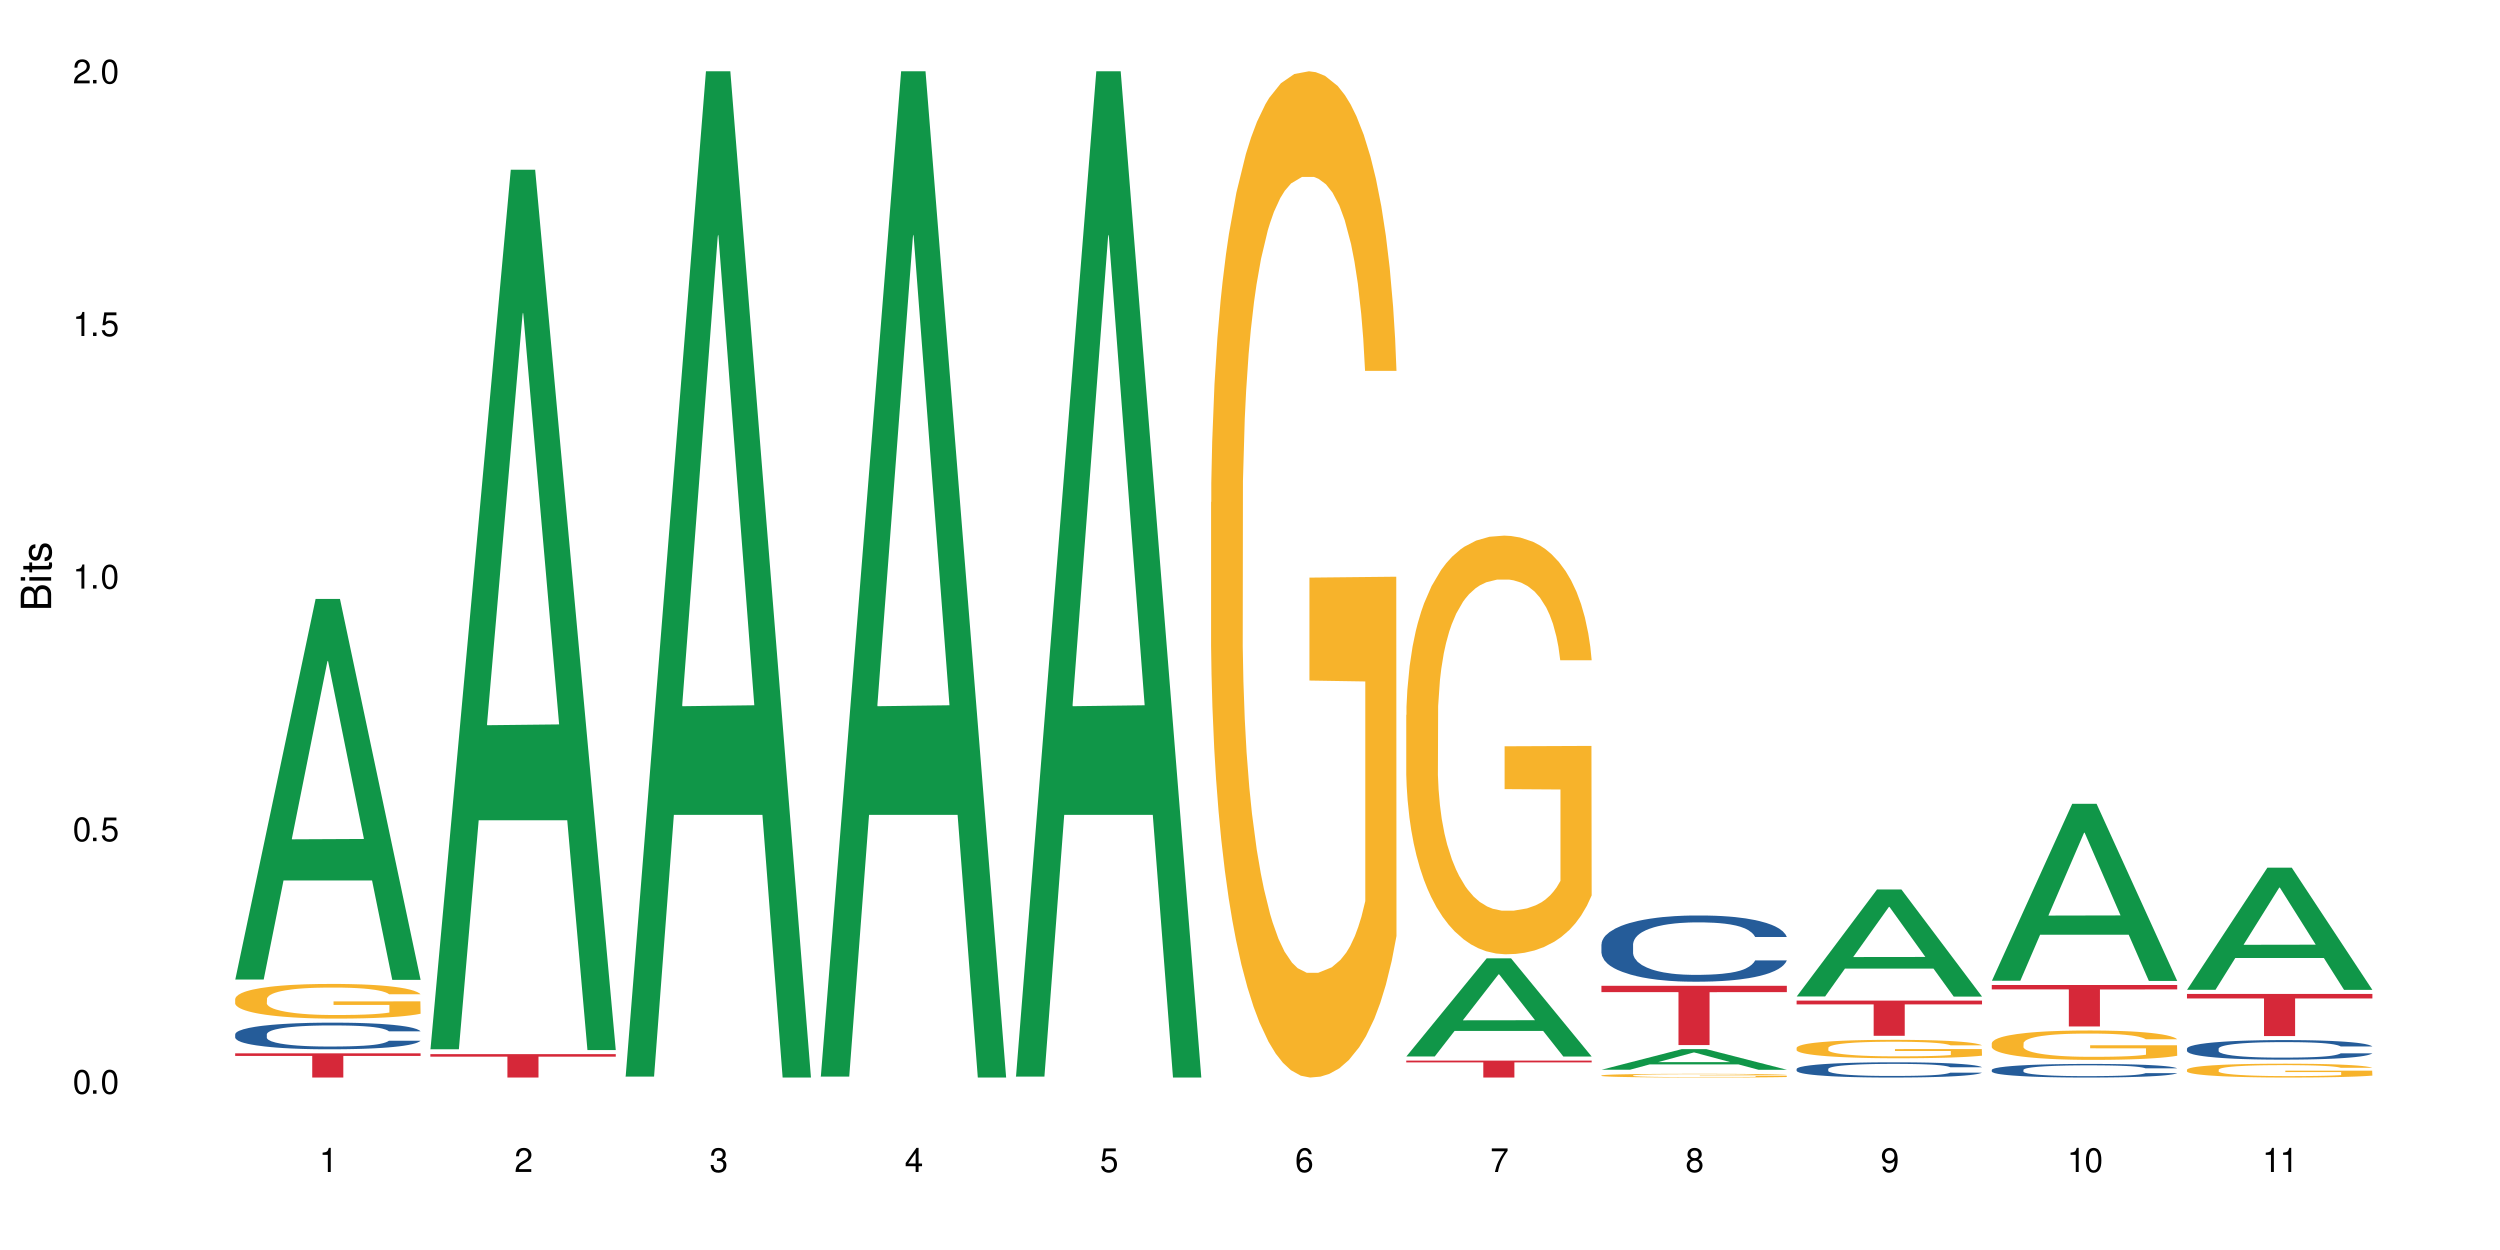 <?xml version="1.0" encoding="UTF-8"?>
<svg xmlns="http://www.w3.org/2000/svg" xmlns:xlink="http://www.w3.org/1999/xlink" width="720" height="360" viewBox="0 0 720 360">
<defs>
<g>
<g id="glyph-0-0">
</g>
<g id="glyph-0-1">
<path d="M 2.641 -6.938 C 2 -6.938 1.422 -6.656 1.078 -6.172 C 0.641 -5.562 0.406 -4.641 0.406 -3.359 C 0.406 -1.016 1.188 0.219 2.641 0.219 C 4.078 0.219 4.859 -1.016 4.859 -3.297 C 4.859 -4.641 4.656 -5.547 4.203 -6.172 C 3.844 -6.656 3.281 -6.938 2.641 -6.938 Z M 2.641 -6.188 C 3.547 -6.188 4 -5.25 4 -3.375 C 4 -1.406 3.562 -0.484 2.625 -0.484 C 1.734 -0.484 1.281 -1.438 1.281 -3.344 C 1.281 -5.25 1.734 -6.188 2.641 -6.188 Z M 2.641 -6.188 "/>
</g>
<g id="glyph-0-2">
<path d="M 1.828 -1 L 0.828 -1 L 0.828 0 L 1.828 0 Z M 1.828 -1 "/>
</g>
<g id="glyph-0-3">
<path d="M 4.562 -6.797 L 1.062 -6.797 L 0.547 -3.094 L 1.328 -3.094 C 1.719 -3.562 2.047 -3.734 2.578 -3.734 C 3.484 -3.734 4.062 -3.109 4.062 -2.094 C 4.062 -1.125 3.484 -0.531 2.578 -0.531 C 1.828 -0.531 1.375 -0.906 1.188 -1.672 L 0.328 -1.672 C 0.453 -1.109 0.547 -0.844 0.75 -0.594 C 1.125 -0.078 1.828 0.219 2.594 0.219 C 3.969 0.219 4.922 -0.781 4.922 -2.219 C 4.922 -3.562 4.031 -4.484 2.719 -4.484 C 2.25 -4.484 1.859 -4.359 1.469 -4.062 L 1.734 -5.969 L 4.562 -5.969 Z M 4.562 -6.797 "/>
</g>
<g id="glyph-0-4">
<path d="M 2.484 -4.938 L 2.484 0 L 3.328 0 L 3.328 -6.938 L 2.766 -6.938 C 2.469 -5.875 2.281 -5.734 0.984 -5.562 L 0.984 -4.938 Z M 2.484 -4.938 "/>
</g>
<g id="glyph-0-5">
<path d="M 4.859 -0.828 L 1.281 -0.828 C 1.359 -1.406 1.672 -1.781 2.5 -2.281 L 3.469 -2.828 C 4.406 -3.344 4.906 -4.062 4.906 -4.906 C 4.906 -5.484 4.672 -6.031 4.266 -6.406 C 3.859 -6.766 3.375 -6.938 2.719 -6.938 C 1.859 -6.938 1.219 -6.625 0.844 -6.031 C 0.609 -5.672 0.5 -5.234 0.484 -4.531 L 1.328 -4.531 C 1.359 -5.016 1.406 -5.281 1.531 -5.516 C 1.75 -5.938 2.188 -6.203 2.703 -6.203 C 3.469 -6.203 4.031 -5.641 4.031 -4.891 C 4.031 -4.344 3.719 -3.859 3.125 -3.516 L 2.234 -3 C 0.812 -2.172 0.406 -1.531 0.328 -0.016 L 4.859 -0.016 Z M 4.859 -0.828 "/>
</g>
<g id="glyph-0-6">
<path d="M 2.125 -3.188 L 2.578 -3.188 C 3.5 -3.188 3.984 -2.766 3.984 -1.922 C 3.984 -1.062 3.469 -0.531 2.594 -0.531 C 1.656 -0.531 1.203 -1 1.156 -2.016 L 0.312 -2.016 C 0.344 -1.453 0.438 -1.094 0.609 -0.781 C 0.953 -0.109 1.625 0.219 2.547 0.219 C 3.953 0.219 4.859 -0.625 4.859 -1.938 C 4.859 -2.828 4.516 -3.297 3.703 -3.594 C 4.344 -3.844 4.656 -4.328 4.656 -5.031 C 4.656 -6.219 3.875 -6.938 2.578 -6.938 C 1.203 -6.938 0.484 -6.172 0.453 -4.703 L 1.297 -4.703 C 1.312 -5.125 1.344 -5.359 1.453 -5.578 C 1.641 -5.969 2.062 -6.203 2.594 -6.203 C 3.344 -6.203 3.797 -5.75 3.797 -5 C 3.797 -4.516 3.609 -4.219 3.25 -4.047 C 3.016 -3.953 2.703 -3.922 2.125 -3.906 Z M 2.125 -3.188 "/>
</g>
<g id="glyph-0-7">
<path d="M 3.141 -1.672 L 3.141 0 L 3.984 0 L 3.984 -1.672 L 4.984 -1.672 L 4.984 -2.438 L 3.984 -2.438 L 3.984 -6.938 L 3.359 -6.938 L 0.266 -2.578 L 0.266 -1.672 Z M 3.141 -2.438 L 1 -2.438 L 3.141 -5.5 Z M 3.141 -2.438 "/>
</g>
<g id="glyph-0-8">
<path d="M 4.781 -5.125 C 4.609 -6.266 3.891 -6.938 2.844 -6.938 C 2.094 -6.938 1.422 -6.578 1.031 -5.953 C 0.594 -5.266 0.406 -4.422 0.406 -3.172 C 0.406 -2 0.578 -1.25 0.984 -0.641 C 1.359 -0.078 1.953 0.219 2.703 0.219 C 3.984 0.219 4.922 -0.75 4.922 -2.094 C 4.922 -3.375 4.062 -4.281 2.844 -4.281 C 2.172 -4.281 1.641 -4.031 1.281 -3.516 C 1.281 -5.234 1.828 -6.188 2.797 -6.188 C 3.391 -6.188 3.797 -5.797 3.938 -5.125 Z M 2.734 -3.531 C 3.547 -3.531 4.062 -2.953 4.062 -2.031 C 4.062 -1.156 3.484 -0.531 2.703 -0.531 C 1.922 -0.531 1.328 -1.188 1.328 -2.078 C 1.328 -2.938 1.906 -3.531 2.734 -3.531 Z M 2.734 -3.531 "/>
</g>
<g id="glyph-0-9">
<path d="M 4.984 -6.797 L 0.438 -6.797 L 0.438 -5.969 L 4.109 -5.969 C 2.5 -3.656 1.828 -2.234 1.328 0 L 2.219 0 C 2.594 -2.172 3.453 -4.047 4.984 -6.094 Z M 4.984 -6.797 "/>
</g>
<g id="glyph-0-10">
<path d="M 3.75 -3.656 C 4.469 -4.094 4.688 -4.438 4.688 -5.078 C 4.688 -6.172 3.844 -6.938 2.641 -6.938 C 1.438 -6.938 0.594 -6.172 0.594 -5.094 C 0.594 -4.438 0.812 -4.094 1.516 -3.656 C 0.734 -3.266 0.359 -2.703 0.359 -1.922 C 0.359 -0.656 1.281 0.219 2.641 0.219 C 3.984 0.219 4.922 -0.656 4.922 -1.922 C 4.922 -2.703 4.531 -3.266 3.75 -3.656 Z M 2.641 -6.188 C 3.359 -6.188 3.812 -5.75 3.812 -5.062 C 3.812 -4.406 3.344 -3.984 2.641 -3.984 C 1.922 -3.984 1.453 -4.406 1.453 -5.078 C 1.453 -5.75 1.922 -6.188 2.641 -6.188 Z M 2.641 -3.266 C 3.484 -3.266 4.062 -2.719 4.062 -1.906 C 4.062 -1.078 3.484 -0.531 2.625 -0.531 C 1.797 -0.531 1.219 -1.094 1.219 -1.906 C 1.219 -2.719 1.781 -3.266 2.641 -3.266 Z M 2.641 -3.266 "/>
</g>
<g id="glyph-0-11">
<path d="M 0.516 -1.578 C 0.672 -0.453 1.406 0.219 2.438 0.219 C 3.188 0.219 3.859 -0.141 4.266 -0.766 C 4.688 -1.453 4.891 -2.297 4.891 -3.547 C 4.891 -4.719 4.703 -5.453 4.312 -6.078 C 3.938 -6.641 3.344 -6.938 2.594 -6.938 C 1.297 -6.938 0.359 -5.969 0.359 -4.625 C 0.359 -3.344 1.234 -2.453 2.453 -2.453 C 3.094 -2.453 3.578 -2.672 4.016 -3.203 C 4 -1.484 3.469 -0.531 2.5 -0.531 C 1.906 -0.531 1.484 -0.906 1.359 -1.578 Z M 2.578 -6.203 C 3.375 -6.203 3.969 -5.531 3.969 -4.641 C 3.969 -3.797 3.391 -3.188 2.547 -3.188 C 1.734 -3.188 1.234 -3.766 1.234 -4.688 C 1.234 -5.562 1.797 -6.203 2.578 -6.203 Z M 2.578 -6.203 "/>
</g>
<g id="glyph-1-0">
</g>
<g id="glyph-1-1">
<path d="M 0 -0.953 L 0 -4.891 C 0 -5.719 -0.234 -6.344 -0.734 -6.797 C -1.188 -7.234 -1.812 -7.469 -2.5 -7.469 C -3.547 -7.469 -4.188 -7 -4.625 -5.875 C -4.984 -6.688 -5.625 -7.094 -6.531 -7.094 C -7.172 -7.094 -7.734 -6.859 -8.141 -6.391 C -8.562 -5.922 -8.75 -5.344 -8.75 -4.5 L -8.75 -0.953 Z M -4.984 -2.062 L -7.766 -2.062 L -7.766 -4.219 C -7.766 -4.844 -7.688 -5.203 -7.453 -5.5 C -7.219 -5.812 -6.859 -5.969 -6.375 -5.969 C -5.891 -5.969 -5.531 -5.812 -5.297 -5.5 C -5.062 -5.203 -4.984 -4.844 -4.984 -4.219 Z M -0.984 -2.062 L -4 -2.062 L -4 -4.781 C -4 -5.766 -3.438 -6.359 -2.484 -6.359 C -1.547 -6.359 -0.984 -5.766 -0.984 -4.781 Z M -0.984 -2.062 "/>
</g>
<g id="glyph-1-2">
<path d="M -6.281 -1.797 L -6.281 -0.797 L 0 -0.797 L 0 -1.797 Z M -8.75 -1.797 L -8.75 -0.797 L -7.484 -0.797 L -7.484 -1.797 Z M -8.75 -1.797 "/>
</g>
<g id="glyph-1-3">
<path d="M -6.281 -3.047 L -6.281 -2.016 L -8.016 -2.016 L -8.016 -1.016 L -6.281 -1.016 L -6.281 -0.172 L -5.469 -0.172 L -5.469 -1.016 L -0.719 -1.016 C -0.078 -1.016 0.281 -1.453 0.281 -2.234 C 0.281 -2.5 0.25 -2.719 0.188 -3.047 L -0.641 -3.047 C -0.609 -2.906 -0.594 -2.766 -0.594 -2.562 C -0.594 -2.141 -0.719 -2.016 -1.156 -2.016 L -5.469 -2.016 L -5.469 -3.047 Z M -6.281 -3.047 "/>
</g>
<g id="glyph-1-4">
<path d="M -4.531 -5.25 C -5.766 -5.25 -6.469 -4.422 -6.469 -2.969 C -6.469 -1.516 -5.719 -0.562 -4.547 -0.562 C -3.562 -0.562 -3.094 -1.062 -2.734 -2.562 L -2.516 -3.484 C -2.344 -4.188 -2.094 -4.469 -1.641 -4.469 C -1.047 -4.469 -0.641 -3.875 -0.641 -3 C -0.641 -2.453 -0.797 -2 -1.062 -1.75 C -1.25 -1.594 -1.422 -1.531 -1.875 -1.469 L -1.875 -0.406 C -0.422 -0.453 0.281 -1.266 0.281 -2.922 C 0.281 -4.5 -0.5 -5.516 -1.719 -5.516 C -2.656 -5.516 -3.172 -4.984 -3.469 -3.734 L -3.703 -2.766 C -3.891 -1.953 -4.156 -1.609 -4.594 -1.609 C -5.188 -1.609 -5.547 -2.125 -5.547 -2.938 C -5.547 -3.75 -5.203 -4.172 -4.531 -4.203 Z M -4.531 -5.25 "/>
</g>
</g>
</defs>
<rect x="-72" y="-36" width="864" height="432" fill="rgb(100%, 100%, 100%)" fill-opacity="1"/>
<path fill-rule="nonzero" fill="rgb(6.275%, 58.824%, 28.235%)" fill-opacity="1" d="M 67.73 282.105 L 67.789 282 L 90.895 172.496 L 97.91 172.496 L 121.133 282.207 L 112.973 282.207 L 107.152 253.57 L 81.652 253.57 L 75.945 282.105 L 67.73 282.105 L 84.105 241.723 L 104.816 241.621 L 94.488 190.422 L 94.375 190.316 L 94.262 190.625 L 84.047 241.621 L 84.105 241.723 Z M 67.73 282.105 "/>
<path fill-rule="nonzero" fill="rgb(14.51%, 36.078%, 60%)" fill-opacity="1" d="M 67.73 297.863 L 67.797 297.859 L 67.797 297.691 L 67.992 297.422 L 68.449 297.086 L 68.902 296.855 L 70.074 296.441 L 71.703 296.043 L 73.398 295.734 L 74.633 295.551 L 75.742 295.41 L 78.281 295.152 L 79.91 295.02 L 81.668 294.898 L 83.816 294.781 L 85.379 294.711 L 88.895 294.598 L 91.5 294.551 L 93.52 294.527 L 97.883 294.527 L 100.488 294.555 L 102.375 294.59 L 104.461 294.648 L 106.219 294.711 L 109.281 294.863 L 112.016 295.062 L 113.254 295.172 L 115.207 295.391 L 116.703 295.602 L 117.746 295.781 L 118.918 296.043 L 119.961 296.359 L 120.742 296.715 L 121.133 297.016 L 112.016 297.016 L 111.559 296.734 L 111.039 296.52 L 110.062 296.23 L 109.086 296.027 L 107.715 295.824 L 106.48 295.691 L 104.785 295.559 L 103.289 295.473 L 101.727 295.41 L 100.227 295.371 L 97.363 295.328 L 94.039 295.328 L 92.805 295.34 L 90.262 295.398 L 88.895 295.445 L 86.941 295.543 L 85.574 295.637 L 83.945 295.777 L 82.84 295.895 L 81.473 296.078 L 80.496 296.238 L 79.387 296.469 L 78.738 296.645 L 78.152 296.84 L 77.629 297.074 L 77.238 297.316 L 76.977 297.578 L 76.848 297.828 L 76.848 298.918 L 76.977 299.168 L 77.305 299.465 L 78.152 299.891 L 79.387 300.262 L 80.82 300.559 L 82.188 300.766 L 82.969 300.863 L 84.012 300.977 L 85.641 301.117 L 87.984 301.258 L 89.352 301.312 L 91.438 301.371 L 93.586 301.398 L 96.449 301.398 L 98.988 301.371 L 100.684 301.336 L 102.441 301.277 L 104.852 301.16 L 106.348 301.047 L 107.652 300.914 L 108.629 300.781 L 109.281 300.668 L 110.258 300.453 L 111.039 300.215 L 111.625 299.969 L 112.016 299.73 L 121.133 299.73 L 120.742 300.012 L 120.156 300.285 L 119.57 300.488 L 118.656 300.73 L 117.613 300.949 L 116.117 301.195 L 114.879 301.355 L 113.254 301.531 L 111.754 301.664 L 110.125 301.785 L 107.715 301.922 L 106.152 301.992 L 104.461 302.059 L 102.441 302.113 L 99.902 302.16 L 97.168 302.191 L 94.625 302.195 L 91.891 302.184 L 89.871 302.156 L 87.203 302.094 L 83.883 301.965 L 81.473 301.832 L 79.582 301.699 L 77.957 301.559 L 76.133 301.371 L 73.789 301.062 L 72.355 300.824 L 71.379 300.625 L 70.27 300.352 L 69.488 300.109 L 68.578 299.715 L 67.926 299.219 L 67.73 298.832 Z M 67.73 297.863 "/>
<path fill-rule="nonzero" fill="rgb(96.863%, 70.196%, 16.863%)" fill-opacity="1" d="M 67.73 287.652 L 67.797 287.641 L 67.797 287.461 L 68.055 287.047 L 68.707 286.484 L 69.555 286.016 L 70.465 285.652 L 71.051 285.461 L 72.027 285.188 L 72.875 284.984 L 75.023 284.574 L 77.762 284.191 L 79.258 284.027 L 80.949 283.871 L 83.359 283.699 L 84.469 283.637 L 87.855 283.488 L 91.695 283.398 L 95.93 283.371 L 97.883 283.379 L 100.555 283.418 L 104.199 283.516 L 106.285 283.609 L 107.91 283.699 L 109.605 283.816 L 111.688 284 L 113.645 284.219 L 115.207 284.438 L 116.77 284.711 L 118.07 285.004 L 119.18 285.324 L 120.156 285.707 L 120.742 286.027 L 121.133 286.348 L 112.078 286.348 L 111.559 286.027 L 110.973 285.781 L 109.996 285.48 L 109.02 285.262 L 108.043 285.086 L 106.219 284.848 L 104.656 284.703 L 102.703 284.574 L 100.812 284.492 L 98.664 284.438 L 97.363 284.422 L 93.91 284.422 L 90.785 284.484 L 88.961 284.559 L 87.66 284.629 L 85.836 284.766 L 84.727 284.875 L 84.078 284.949 L 82.125 285.234 L 80.82 285.488 L 80.105 285.66 L 79.191 285.934 L 78.543 286.184 L 77.824 286.547 L 77.434 286.82 L 76.914 287.441 L 76.848 289.082 L 77.043 289.43 L 77.434 289.805 L 77.957 290.133 L 78.738 290.48 L 79.52 290.746 L 80.887 291.102 L 82.059 291.34 L 82.969 291.492 L 84.727 291.738 L 85.445 291.82 L 87.137 291.984 L 88.895 292.113 L 91.047 292.223 L 92.672 292.277 L 95.277 292.324 L 98.598 292.324 L 102.508 292.27 L 104.98 292.195 L 106.676 292.121 L 107.781 292.059 L 109.148 291.957 L 110.125 291.867 L 111.039 291.766 L 112.145 291.613 L 112.145 289.43 L 96.059 289.422 L 96.059 288.398 L 121.066 288.391 L 121.133 291.957 L 119.766 292.207 L 118.07 292.441 L 116.441 292.625 L 114.75 292.781 L 112.34 292.953 L 110.387 293.062 L 107.391 293.191 L 104.656 293.273 L 101.789 293.328 L 99.25 293.355 L 96.254 293.363 L 93.586 293.348 L 90.719 293.293 L 88.441 293.219 L 86.355 293.125 L 84.273 293.008 L 81.668 292.816 L 79.973 292.66 L 78.215 292.469 L 76.457 292.242 L 74.895 291.996 L 73.852 291.805 L 72.812 291.586 L 71.703 291.312 L 70.66 291 L 69.879 290.719 L 69.164 290.398 L 68.645 290.098 L 68.121 289.688 L 67.859 289.359 L 67.73 289.074 Z M 67.73 287.652 "/>
<path fill-rule="nonzero" fill="rgb(83.922%, 15.686%, 22.353%)" fill-opacity="1" d="M 67.73 303.359 L 121.133 303.359 L 121.133 304.105 L 98.875 304.113 L 98.875 310.332 L 89.922 310.332 L 89.922 304.121 L 89.793 304.105 L 67.73 304.105 Z M 67.73 303.359 "/>
<path fill-rule="nonzero" fill="rgb(6.275%, 58.824%, 28.235%)" fill-opacity="1" d="M 123.941 302.191 L 124 301.953 L 147.105 48.879 L 154.125 48.879 L 177.344 302.426 L 169.184 302.426 L 163.367 236.242 L 137.863 236.242 L 132.156 302.191 L 123.941 302.191 L 140.316 208.863 L 161.027 208.629 L 150.699 90.305 L 150.586 90.066 L 150.473 90.781 L 140.258 208.629 L 140.316 208.863 Z M 123.941 302.191 "/>
<path fill-rule="nonzero" fill="rgb(83.922%, 15.686%, 22.353%)" fill-opacity="1" d="M 123.941 303.59 L 177.344 303.59 L 177.344 304.312 L 155.086 304.32 L 155.086 310.332 L 146.133 310.332 L 146.133 304.324 L 146.004 304.312 L 123.941 304.312 Z M 123.941 303.59 "/>
<path fill-rule="nonzero" fill="rgb(6.275%, 58.824%, 28.235%)" fill-opacity="1" d="M 180.152 310.059 L 180.211 309.789 L 203.316 20.527 L 210.336 20.527 L 233.555 310.332 L 225.395 310.332 L 219.578 234.684 L 194.074 234.684 L 188.371 310.059 L 180.152 310.059 L 196.527 203.391 L 217.238 203.117 L 206.91 67.875 L 206.797 67.602 L 206.684 68.418 L 196.473 203.117 L 196.527 203.391 Z M 180.152 310.059 "/>
<path fill-rule="nonzero" fill="rgb(6.275%, 58.824%, 28.235%)" fill-opacity="1" d="M 236.367 310.059 L 236.422 309.789 L 259.527 20.527 L 266.547 20.527 L 289.766 310.332 L 281.609 310.332 L 275.789 234.684 L 250.285 234.684 L 244.582 310.059 L 236.367 310.059 L 252.738 203.391 L 273.449 203.117 L 263.121 67.875 L 263.008 67.602 L 262.895 68.418 L 252.684 203.117 L 252.738 203.391 Z M 236.367 310.059 "/>
<path fill-rule="nonzero" fill="rgb(6.275%, 58.824%, 28.235%)" fill-opacity="1" d="M 292.578 310.059 L 292.633 309.789 L 315.738 20.527 L 322.758 20.527 L 345.977 310.332 L 337.82 310.332 L 332 234.684 L 306.496 234.684 L 300.793 310.059 L 292.578 310.059 L 308.949 203.391 L 329.66 203.117 L 319.336 67.875 L 319.219 67.602 L 319.105 68.418 L 308.895 203.117 L 308.949 203.391 Z M 292.578 310.059 "/>
<path fill-rule="nonzero" fill="rgb(96.863%, 70.196%, 16.863%)" fill-opacity="1" d="M 348.789 144.652 L 348.852 144.387 L 348.852 139.094 L 349.113 127.184 L 349.766 110.777 L 350.613 97.277 L 351.523 86.691 L 352.109 81.133 L 353.086 73.195 L 353.934 67.371 L 356.082 55.461 L 358.816 44.348 L 360.316 39.582 L 362.008 35.082 L 364.418 30.055 L 365.523 28.203 L 368.91 23.965 L 372.754 21.32 L 376.988 20.527 L 378.941 20.789 L 381.609 21.848 L 385.258 24.762 L 387.34 27.406 L 388.969 30.055 L 390.664 33.496 L 392.746 38.789 L 394.699 45.141 L 396.262 51.492 L 397.824 59.43 L 399.129 67.902 L 400.234 77.164 L 401.211 88.281 L 401.797 97.543 L 402.188 106.805 L 393.137 106.805 L 392.617 97.543 L 392.031 90.398 L 391.055 81.664 L 390.078 75.312 L 389.098 70.281 L 387.277 63.402 L 385.715 59.168 L 383.758 55.461 L 381.871 53.078 L 379.723 51.492 L 378.418 50.961 L 374.969 50.961 L 371.844 52.816 L 370.02 54.934 L 368.715 57.051 L 366.891 61.02 L 365.785 64.195 L 365.133 66.312 L 363.18 74.516 L 361.879 81.93 L 361.16 86.957 L 360.25 94.898 L 359.598 102.043 L 358.883 112.629 L 358.492 120.57 L 357.969 138.566 L 357.906 186.207 L 358.102 196.262 L 358.492 207.113 L 359.012 216.641 L 359.793 226.699 L 360.574 234.375 L 361.941 244.695 L 363.117 251.578 L 364.027 256.078 L 365.785 263.223 L 366.5 265.605 L 368.195 270.367 L 369.953 274.074 L 372.102 277.25 L 373.73 278.836 L 376.336 280.16 L 379.656 280.16 L 383.562 278.574 L 386.039 276.457 L 387.73 274.34 L 388.84 272.484 L 390.207 269.574 L 391.184 266.926 L 392.094 264.016 L 393.203 259.516 L 393.203 196.262 L 377.117 195.996 L 377.117 166.355 L 402.125 166.09 L 402.188 269.574 L 400.82 276.719 L 399.129 283.602 L 397.5 288.895 L 395.809 293.395 L 393.398 298.422 L 391.445 301.598 L 388.449 305.305 L 385.715 307.688 L 382.848 309.273 L 380.309 310.066 L 377.312 310.332 L 374.641 309.805 L 371.777 308.215 L 369.496 306.098 L 367.414 303.453 L 365.328 300.012 L 362.727 294.453 L 361.031 289.953 L 359.273 284.395 L 357.516 277.777 L 355.953 270.633 L 354.91 265.074 L 353.867 258.723 L 352.762 250.781 L 351.719 241.785 L 350.938 233.578 L 350.223 224.316 L 349.699 215.582 L 349.18 203.672 L 348.918 194.145 L 348.789 185.941 Z M 348.789 144.652 "/>
<path fill-rule="nonzero" fill="rgb(6.275%, 58.824%, 28.235%)" fill-opacity="1" d="M 405 304.258 L 405.059 304.23 L 428.164 276 L 435.18 276 L 458.402 304.285 L 450.242 304.285 L 444.422 296.902 L 418.922 296.902 L 413.215 304.258 L 405 304.258 L 421.375 293.848 L 442.082 293.82 L 431.758 280.621 L 431.645 280.594 L 431.527 280.672 L 421.316 293.82 L 421.375 293.848 Z M 405 304.258 "/>
<path fill-rule="nonzero" fill="rgb(96.863%, 70.196%, 16.863%)" fill-opacity="1" d="M 405 205.902 L 405.066 205.793 L 405.066 203.59 L 405.324 198.633 L 405.977 191.805 L 406.824 186.191 L 407.734 181.785 L 408.32 179.473 L 409.297 176.168 L 410.145 173.746 L 412.293 168.793 L 415.027 164.168 L 416.527 162.184 L 418.219 160.312 L 420.629 158.219 L 421.738 157.449 L 425.121 155.688 L 428.965 154.586 L 433.199 154.258 L 435.152 154.367 L 437.82 154.809 L 441.469 156.02 L 443.551 157.121 L 445.18 158.219 L 446.875 159.652 L 448.957 161.855 L 450.91 164.496 L 452.473 167.141 L 454.039 170.445 L 455.34 173.969 L 456.445 177.82 L 457.426 182.445 L 458.012 186.301 L 458.402 190.156 L 449.348 190.156 L 448.828 186.301 L 448.242 183.328 L 447.266 179.695 L 446.289 177.051 L 445.312 174.957 L 443.488 172.094 L 441.926 170.332 L 439.973 168.793 L 438.082 167.801 L 435.934 167.141 L 434.629 166.922 L 431.18 166.922 L 428.055 167.691 L 426.23 168.57 L 424.926 169.453 L 423.105 171.105 L 421.996 172.426 L 421.348 173.309 L 419.391 176.719 L 418.09 179.805 L 417.375 181.895 L 416.461 185.199 L 415.809 188.172 L 415.094 192.578 L 414.703 195.879 L 414.184 203.367 L 414.117 223.191 L 414.312 227.375 L 414.703 231.891 L 415.223 235.855 L 416.004 240.039 L 416.785 243.23 L 418.156 247.527 L 419.328 250.391 L 420.238 252.262 L 421.996 255.234 L 422.715 256.227 L 424.406 258.207 L 426.164 259.75 L 428.312 261.07 L 429.941 261.73 L 432.547 262.281 L 435.867 262.281 L 439.777 261.621 L 442.25 260.738 L 443.945 259.859 L 445.051 259.09 L 446.418 257.879 L 447.395 256.777 L 448.309 255.566 L 449.414 253.691 L 449.414 227.375 L 433.328 227.266 L 433.328 214.93 L 458.336 214.82 L 458.402 257.879 L 457.031 260.852 L 455.34 263.715 L 453.711 265.914 L 452.02 267.789 L 449.609 269.879 L 447.656 271.203 L 444.66 272.742 L 441.926 273.734 L 439.059 274.395 L 436.52 274.727 L 433.523 274.836 L 430.855 274.613 L 427.988 273.953 L 425.707 273.074 L 423.625 271.973 L 421.543 270.539 L 418.938 268.227 L 417.242 266.355 L 415.484 264.043 L 413.727 261.289 L 412.164 258.316 L 411.121 256.004 L 410.078 253.363 L 408.973 250.059 L 407.93 246.316 L 407.148 242.902 L 406.434 239.047 L 405.91 235.414 L 405.391 230.457 L 405.129 226.492 L 405 223.078 Z M 405 205.902 "/>
<path fill-rule="nonzero" fill="rgb(83.922%, 15.686%, 22.353%)" fill-opacity="1" d="M 405 305.449 L 458.402 305.449 L 458.402 305.973 L 436.145 305.977 L 436.145 310.332 L 427.191 310.332 L 427.191 305.98 L 427.062 305.973 L 405 305.973 Z M 405 305.449 "/>
<path fill-rule="nonzero" fill="rgb(6.275%, 58.824%, 28.235%)" fill-opacity="1" d="M 461.211 308.086 L 461.27 308.082 L 484.375 302.141 L 491.391 302.141 L 514.613 308.094 L 506.453 308.094 L 500.633 306.539 L 475.133 306.539 L 469.426 308.086 L 461.211 308.086 L 477.586 305.895 L 498.297 305.891 L 487.969 303.113 L 487.855 303.105 L 487.742 303.121 L 477.527 305.891 L 477.586 305.895 Z M 461.211 308.086 "/>
<path fill-rule="nonzero" fill="rgb(14.51%, 36.078%, 60%)" fill-opacity="1" d="M 461.211 271.965 L 461.277 271.949 L 461.277 271.531 L 461.473 270.867 L 461.926 270.031 L 462.383 269.457 L 463.555 268.43 L 465.184 267.434 L 466.879 266.668 L 468.113 266.215 L 469.223 265.867 L 471.762 265.219 L 473.391 264.891 L 475.148 264.594 L 477.297 264.297 L 478.859 264.121 L 482.375 263.844 L 484.98 263.723 L 487 263.668 L 491.363 263.668 L 493.969 263.738 L 495.855 263.824 L 497.941 263.965 L 499.699 264.121 L 502.762 264.504 L 505.496 264.992 L 506.73 265.273 L 508.688 265.812 L 510.184 266.336 L 511.227 266.789 L 512.398 267.434 L 513.441 268.219 L 514.223 269.109 L 514.613 269.855 L 505.496 269.855 L 505.039 269.16 L 504.52 268.621 L 503.543 267.906 L 502.562 267.398 L 501.195 266.895 L 499.961 266.562 L 498.266 266.23 L 496.77 266.023 L 495.207 265.867 L 493.707 265.762 L 490.844 265.656 L 487.52 265.656 L 486.285 265.691 L 483.742 265.832 L 482.375 265.953 L 480.422 266.195 L 479.055 266.422 L 477.426 266.773 L 476.32 267.066 L 474.953 267.52 L 473.977 267.922 L 472.867 268.496 L 472.219 268.934 L 471.633 269.422 L 471.109 269.996 L 470.719 270.605 L 470.457 271.25 L 470.328 271.879 L 470.328 274.582 L 470.457 275.207 L 470.785 275.941 L 471.633 277.004 L 472.867 277.93 L 474.301 278.66 L 475.668 279.184 L 476.449 279.426 L 477.492 279.707 L 479.121 280.055 L 481.465 280.402 L 482.832 280.543 L 484.918 280.684 L 487.066 280.754 L 489.93 280.754 L 492.469 280.684 L 494.164 280.594 L 495.922 280.457 L 498.332 280.16 L 499.828 279.879 L 501.133 279.551 L 502.109 279.219 L 502.762 278.938 L 503.738 278.398 L 504.52 277.805 L 505.105 277.195 L 505.496 276.602 L 514.613 276.602 L 514.223 277.301 L 513.637 277.98 L 513.051 278.484 L 512.137 279.098 L 511.094 279.637 L 509.598 280.246 L 508.359 280.648 L 506.73 281.082 L 505.234 281.414 L 503.605 281.711 L 501.195 282.059 L 499.633 282.234 L 497.941 282.391 L 495.922 282.531 L 493.383 282.652 L 490.648 282.723 L 488.105 282.738 L 485.371 282.703 L 483.352 282.637 L 480.684 282.477 L 477.363 282.164 L 474.953 281.832 L 473.062 281.504 L 471.438 281.152 L 469.613 280.684 L 467.27 279.914 L 465.836 279.324 L 464.859 278.836 L 463.75 278.156 L 462.969 277.543 L 462.059 276.57 L 461.406 275.332 L 461.211 274.371 Z M 461.211 271.965 "/>
<path fill-rule="nonzero" fill="rgb(96.863%, 70.196%, 16.863%)" fill-opacity="1" d="M 461.211 309.719 L 461.277 309.715 L 461.277 309.695 L 461.535 309.652 L 462.188 309.594 L 463.035 309.543 L 463.945 309.504 L 464.531 309.48 L 465.508 309.453 L 466.355 309.43 L 468.504 309.387 L 471.242 309.344 L 472.738 309.328 L 474.43 309.312 L 476.84 309.293 L 477.949 309.285 L 481.336 309.27 L 485.176 309.262 L 489.41 309.258 L 491.363 309.258 L 494.035 309.262 L 497.68 309.273 L 499.766 309.281 L 501.391 309.293 L 503.086 309.305 L 505.168 309.324 L 507.125 309.348 L 508.688 309.371 L 510.25 309.402 L 511.551 309.434 L 512.66 309.469 L 513.637 309.508 L 514.223 309.543 L 514.613 309.578 L 505.559 309.578 L 505.039 309.543 L 504.453 309.516 L 503.477 309.484 L 502.5 309.461 L 501.523 309.441 L 499.699 309.418 L 498.137 309.398 L 496.184 309.387 L 494.293 309.379 L 492.145 309.371 L 487.391 309.371 L 484.266 309.375 L 482.441 309.383 L 481.141 309.391 L 479.316 309.406 L 478.207 309.418 L 477.559 309.426 L 475.602 309.457 L 474.301 309.484 L 473.586 309.504 L 472.672 309.531 L 472.023 309.559 L 471.305 309.598 L 470.914 309.629 L 470.395 309.695 L 470.328 309.871 L 470.523 309.91 L 470.914 309.949 L 471.438 309.984 L 472.219 310.023 L 473 310.051 L 474.367 310.09 L 475.539 310.113 L 476.449 310.133 L 478.207 310.156 L 478.926 310.168 L 480.617 310.184 L 482.375 310.199 L 484.523 310.211 L 486.152 310.215 L 488.758 310.219 L 492.078 310.219 L 495.988 310.215 L 498.461 310.207 L 500.156 310.199 L 501.262 310.191 L 502.629 310.18 L 503.605 310.172 L 504.52 310.16 L 505.625 310.145 L 505.625 309.91 L 489.539 309.906 L 489.539 309.797 L 514.547 309.797 L 514.613 310.18 L 513.246 310.207 L 511.551 310.234 L 509.922 310.254 L 508.23 310.27 L 505.82 310.289 L 503.867 310.301 L 500.871 310.312 L 498.137 310.324 L 495.27 310.328 L 492.73 310.332 L 487.066 310.332 L 484.199 310.324 L 481.922 310.316 L 479.836 310.309 L 477.754 310.293 L 475.148 310.273 L 473.453 310.258 L 469.938 310.211 L 468.375 310.184 L 467.332 310.164 L 466.289 310.141 L 465.184 310.113 L 464.141 310.078 L 463.359 310.047 L 462.645 310.012 L 462.121 309.98 L 461.602 309.938 L 461.34 309.902 L 461.211 309.871 Z M 461.211 309.719 "/>
<path fill-rule="nonzero" fill="rgb(83.922%, 15.686%, 22.353%)" fill-opacity="1" d="M 461.211 283.902 L 514.613 283.902 L 514.613 285.73 L 492.355 285.746 L 492.355 300.977 L 483.402 300.977 L 483.402 285.762 L 483.273 285.73 L 461.211 285.73 Z M 461.211 283.902 "/>
<path fill-rule="nonzero" fill="rgb(6.275%, 58.824%, 28.235%)" fill-opacity="1" d="M 517.422 286.984 L 517.48 286.957 L 540.586 256.164 L 547.602 256.164 L 570.824 287.016 L 562.664 287.016 L 556.848 278.961 L 531.344 278.961 L 525.637 286.984 L 517.422 286.984 L 533.797 275.629 L 554.508 275.602 L 544.18 261.203 L 544.066 261.176 L 543.953 261.262 L 533.738 275.602 L 533.797 275.629 Z M 517.422 286.984 "/>
<path fill-rule="nonzero" fill="rgb(14.51%, 36.078%, 60%)" fill-opacity="1" d="M 517.422 307.855 L 517.488 307.852 L 517.488 307.754 L 517.684 307.602 L 518.141 307.41 L 518.594 307.277 L 519.766 307.039 L 521.395 306.812 L 523.09 306.633 L 524.324 306.531 L 525.434 306.449 L 527.973 306.301 L 529.602 306.227 L 531.359 306.156 L 533.508 306.09 L 535.07 306.047 L 538.586 305.984 L 541.191 305.957 L 543.211 305.945 L 547.574 305.945 L 550.18 305.961 L 552.066 305.98 L 554.152 306.012 L 555.91 306.047 L 558.973 306.137 L 561.707 306.25 L 562.945 306.312 L 564.898 306.438 L 566.395 306.559 L 567.438 306.664 L 568.609 306.812 L 569.652 306.992 L 570.434 307.195 L 570.824 307.367 L 561.707 307.367 L 561.25 307.207 L 560.73 307.082 L 559.754 306.918 L 558.777 306.805 L 557.41 306.688 L 556.172 306.609 L 554.477 306.535 L 552.98 306.484 L 551.418 306.449 L 549.918 306.426 L 547.055 306.402 L 543.734 306.402 L 542.496 306.41 L 539.957 306.441 L 538.586 306.469 L 536.633 306.527 L 535.266 306.578 L 533.637 306.66 L 532.531 306.727 L 531.164 306.832 L 530.188 306.922 L 529.078 307.055 L 528.43 307.156 L 527.844 307.27 L 527.32 307.402 L 526.93 307.539 L 526.672 307.688 L 526.539 307.832 L 526.539 308.457 L 526.672 308.602 L 526.996 308.77 L 527.844 309.012 L 529.078 309.227 L 530.512 309.395 L 531.879 309.516 L 532.66 309.57 L 533.703 309.633 L 535.332 309.715 L 537.676 309.797 L 539.043 309.828 L 541.129 309.859 L 543.277 309.875 L 546.141 309.875 L 548.684 309.859 L 550.375 309.84 L 552.133 309.809 L 554.543 309.738 L 556.039 309.676 L 557.344 309.598 L 558.32 309.523 L 558.973 309.457 L 559.949 309.332 L 560.73 309.199 L 561.316 309.059 L 561.707 308.922 L 570.824 308.922 L 570.434 309.082 L 569.848 309.238 L 569.262 309.355 L 568.348 309.496 L 567.309 309.617 L 565.809 309.758 L 564.57 309.852 L 562.945 309.953 L 561.445 310.027 L 559.816 310.098 L 557.41 310.176 L 555.844 310.215 L 554.152 310.254 L 552.133 310.285 L 549.594 310.312 L 546.859 310.328 L 544.32 310.332 L 541.582 310.324 L 539.566 310.309 L 536.895 310.273 L 533.574 310.199 L 531.164 310.125 L 529.273 310.047 L 527.648 309.969 L 525.824 309.859 L 523.48 309.684 L 522.047 309.547 L 521.07 309.434 L 519.961 309.277 L 519.18 309.137 L 518.27 308.914 L 517.617 308.629 L 517.422 308.406 Z M 517.422 307.855 "/>
<path fill-rule="nonzero" fill="rgb(96.863%, 70.196%, 16.863%)" fill-opacity="1" d="M 517.422 301.742 L 517.488 301.738 L 517.488 301.641 L 517.75 301.422 L 518.398 301.121 L 519.246 300.875 L 520.156 300.68 L 520.742 300.578 L 521.723 300.434 L 522.566 300.328 L 524.715 300.109 L 527.453 299.902 L 528.949 299.816 L 530.645 299.734 L 533.051 299.641 L 534.16 299.609 L 537.547 299.531 L 541.387 299.48 L 545.621 299.469 L 547.574 299.473 L 550.246 299.492 L 553.891 299.547 L 555.977 299.594 L 557.605 299.641 L 559.297 299.707 L 561.379 299.801 L 563.336 299.918 L 564.898 300.035 L 566.461 300.18 L 567.762 300.336 L 568.871 300.504 L 569.848 300.711 L 570.434 300.879 L 570.824 301.051 L 561.773 301.051 L 561.25 300.879 L 560.664 300.75 L 559.688 300.59 L 558.711 300.473 L 557.734 300.379 L 555.91 300.254 L 554.348 300.176 L 552.395 300.109 L 550.504 300.062 L 548.355 300.035 L 547.055 300.023 L 543.602 300.023 L 540.477 300.059 L 538.652 300.098 L 537.352 300.137 L 535.527 300.211 L 534.418 300.27 L 533.77 300.309 L 531.816 300.457 L 530.512 300.594 L 529.797 300.684 L 528.883 300.832 L 528.234 300.961 L 527.516 301.156 L 527.125 301.301 L 526.605 301.633 L 526.539 302.504 L 526.734 302.688 L 527.125 302.887 L 527.648 303.062 L 528.43 303.246 L 529.211 303.387 L 530.578 303.578 L 531.75 303.703 L 532.66 303.785 L 534.418 303.918 L 535.137 303.961 L 536.828 304.047 L 538.586 304.117 L 540.738 304.176 L 542.363 304.203 L 544.969 304.227 L 548.293 304.227 L 552.199 304.199 L 554.672 304.16 L 556.367 304.121 L 557.473 304.086 L 558.84 304.035 L 559.816 303.984 L 560.73 303.93 L 561.836 303.848 L 561.836 302.688 L 545.75 302.684 L 545.75 302.141 L 570.758 302.137 L 570.824 304.035 L 569.457 304.164 L 567.762 304.289 L 566.137 304.387 L 564.441 304.469 L 562.031 304.562 L 560.078 304.621 L 557.082 304.688 L 554.348 304.73 L 551.48 304.762 L 548.941 304.777 L 545.945 304.781 L 543.277 304.77 L 540.41 304.742 L 538.133 304.703 L 536.047 304.656 L 533.965 304.59 L 531.359 304.488 L 529.664 304.406 L 527.906 304.305 L 526.148 304.184 L 524.586 304.055 L 523.543 303.949 L 522.504 303.836 L 521.395 303.688 L 520.352 303.523 L 519.57 303.375 L 518.855 303.203 L 518.336 303.043 L 517.812 302.824 L 517.555 302.652 L 517.422 302.5 Z M 517.422 301.742 "/>
<path fill-rule="nonzero" fill="rgb(83.922%, 15.686%, 22.353%)" fill-opacity="1" d="M 517.422 288.18 L 570.824 288.18 L 570.824 289.262 L 548.566 289.273 L 548.566 298.305 L 539.613 298.305 L 539.613 289.281 L 539.484 289.262 L 517.422 289.262 Z M 517.422 288.18 "/>
<path fill-rule="nonzero" fill="rgb(6.275%, 58.824%, 28.235%)" fill-opacity="1" d="M 573.633 282.461 L 573.691 282.414 L 596.797 231.504 L 603.816 231.504 L 627.035 282.508 L 618.875 282.508 L 613.059 269.195 L 587.555 269.195 L 581.852 282.461 L 573.633 282.461 L 590.008 263.688 L 610.719 263.641 L 600.391 239.836 L 600.277 239.789 L 600.164 239.934 L 589.953 263.641 L 590.008 263.688 Z M 573.633 282.461 "/>
<path fill-rule="nonzero" fill="rgb(14.51%, 36.078%, 60%)" fill-opacity="1" d="M 573.633 308.117 L 573.699 308.113 L 573.699 308.027 L 573.895 307.895 L 574.352 307.723 L 574.805 307.602 L 575.98 307.391 L 577.605 307.188 L 579.301 307.031 L 580.539 306.938 L 581.645 306.863 L 584.184 306.73 L 585.812 306.664 L 587.57 306.602 L 589.719 306.543 L 591.281 306.508 L 594.801 306.449 L 597.402 306.426 L 599.422 306.414 L 603.785 306.414 L 606.391 306.426 L 608.281 306.445 L 610.363 306.473 L 612.121 306.508 L 615.184 306.586 L 617.918 306.684 L 619.156 306.742 L 621.109 306.855 L 622.605 306.961 L 623.648 307.055 L 624.82 307.188 L 625.863 307.348 L 626.645 307.531 L 627.035 307.684 L 617.918 307.684 L 617.461 307.543 L 616.941 307.43 L 615.965 307.285 L 614.988 307.18 L 613.621 307.074 L 612.383 307.008 L 610.688 306.941 L 609.191 306.898 L 607.629 306.863 L 606.129 306.844 L 603.266 306.82 L 599.945 306.82 L 598.707 306.828 L 596.168 306.855 L 594.801 306.883 L 592.844 306.934 L 591.477 306.98 L 589.852 307.051 L 588.742 307.113 L 587.375 307.203 L 586.398 307.289 L 585.293 307.406 L 584.641 307.496 L 584.055 307.594 L 583.531 307.715 L 583.141 307.84 L 582.883 307.973 L 582.75 308.102 L 582.75 308.656 L 582.883 308.785 L 583.207 308.934 L 584.055 309.152 L 585.293 309.344 L 586.723 309.492 L 588.09 309.602 L 588.871 309.652 L 589.914 309.711 L 591.543 309.781 L 593.887 309.852 L 595.254 309.883 L 597.34 309.91 L 599.488 309.926 L 602.355 309.926 L 604.895 309.91 L 606.586 309.891 L 608.344 309.863 L 610.754 309.801 L 612.254 309.746 L 613.555 309.676 L 614.531 309.609 L 615.184 309.551 L 616.16 309.441 L 616.941 309.32 L 617.527 309.191 L 617.918 309.07 L 627.035 309.07 L 626.645 309.215 L 626.059 309.355 L 625.473 309.457 L 624.559 309.582 L 623.52 309.695 L 622.02 309.82 L 620.785 309.902 L 619.156 309.992 L 617.656 310.059 L 616.031 310.121 L 613.621 310.191 L 612.059 310.23 L 610.363 310.262 L 608.344 310.289 L 605.805 310.316 L 603.07 310.328 L 600.531 310.332 L 597.793 310.324 L 595.777 310.312 L 593.105 310.277 L 589.785 310.215 L 587.375 310.145 L 585.488 310.078 L 583.859 310.008 L 582.035 309.91 L 579.691 309.754 L 578.258 309.629 L 577.281 309.531 L 576.176 309.391 L 575.391 309.266 L 574.48 309.062 L 573.828 308.809 L 573.633 308.613 Z M 573.633 308.117 "/>
<path fill-rule="nonzero" fill="rgb(96.863%, 70.196%, 16.863%)" fill-opacity="1" d="M 573.633 300.41 L 573.699 300.402 L 573.699 300.246 L 573.961 299.898 L 574.609 299.418 L 575.457 299.023 L 576.371 298.715 L 576.957 298.551 L 577.934 298.32 L 578.777 298.152 L 580.93 297.801 L 583.664 297.477 L 585.16 297.34 L 586.855 297.207 L 589.266 297.059 L 590.371 297.008 L 593.758 296.883 L 597.598 296.805 L 601.832 296.781 L 603.785 296.789 L 606.457 296.82 L 610.102 296.906 L 612.188 296.984 L 613.816 297.059 L 615.508 297.16 L 617.594 297.316 L 619.547 297.5 L 621.109 297.688 L 622.672 297.918 L 623.973 298.164 L 625.082 298.438 L 626.059 298.762 L 626.645 299.031 L 627.035 299.301 L 617.984 299.301 L 617.461 299.031 L 616.875 298.824 L 615.898 298.566 L 614.922 298.383 L 613.945 298.234 L 612.121 298.035 L 610.559 297.91 L 608.605 297.801 L 606.715 297.734 L 604.566 297.688 L 603.266 297.672 L 599.812 297.672 L 596.688 297.727 L 594.863 297.785 L 593.562 297.848 L 591.738 297.965 L 590.633 298.059 L 589.98 298.121 L 588.027 298.359 L 586.723 298.574 L 586.008 298.723 L 585.098 298.953 L 584.445 299.164 L 583.727 299.473 L 583.336 299.703 L 582.816 300.23 L 582.75 301.621 L 582.945 301.918 L 583.336 302.234 L 583.859 302.512 L 584.641 302.805 L 585.422 303.031 L 586.789 303.332 L 587.961 303.531 L 588.871 303.664 L 590.633 303.871 L 591.348 303.941 L 593.039 304.082 L 594.801 304.191 L 596.949 304.281 L 598.578 304.328 L 601.18 304.367 L 604.504 304.367 L 608.41 304.32 L 610.883 304.258 L 612.578 304.199 L 613.684 304.145 L 615.051 304.059 L 616.031 303.98 L 616.941 303.895 L 618.047 303.766 L 618.047 301.918 L 601.961 301.91 L 601.961 301.043 L 626.969 301.035 L 627.035 304.059 L 625.668 304.266 L 623.973 304.469 L 622.348 304.621 L 620.652 304.754 L 618.242 304.902 L 616.289 304.992 L 613.293 305.102 L 610.559 305.172 L 607.695 305.219 L 605.152 305.242 L 602.156 305.25 L 599.488 305.234 L 596.621 305.188 L 594.344 305.125 L 592.258 305.047 L 590.176 304.949 L 587.57 304.785 L 585.879 304.652 L 584.117 304.492 L 582.359 304.297 L 580.797 304.09 L 579.754 303.926 L 578.715 303.742 L 577.605 303.508 L 576.566 303.246 L 575.785 303.008 L 575.066 302.734 L 574.547 302.48 L 574.023 302.133 L 573.766 301.855 L 573.633 301.613 Z M 573.633 300.41 "/>
<path fill-rule="nonzero" fill="rgb(83.922%, 15.686%, 22.353%)" fill-opacity="1" d="M 573.633 283.672 L 627.035 283.672 L 627.035 284.953 L 604.781 284.961 L 604.781 295.617 L 595.824 295.617 L 595.824 284.973 L 595.695 284.953 L 573.633 284.953 Z M 573.633 283.672 "/>
<path fill-rule="nonzero" fill="rgb(6.275%, 58.824%, 28.235%)" fill-opacity="1" d="M 629.848 285.059 L 629.902 285.023 L 653.008 249.887 L 660.027 249.887 L 683.246 285.09 L 675.09 285.09 L 669.27 275.902 L 643.766 275.902 L 638.062 285.059 L 629.848 285.059 L 646.219 272.102 L 666.93 272.066 L 656.602 255.637 L 656.488 255.605 L 656.375 255.703 L 646.164 272.066 L 646.219 272.102 Z M 629.848 285.059 "/>
<path fill-rule="nonzero" fill="rgb(14.51%, 36.078%, 60%)" fill-opacity="1" d="M 629.848 301.996 L 629.91 301.992 L 629.91 301.867 L 630.105 301.672 L 630.562 301.426 L 631.02 301.254 L 632.191 300.953 L 633.816 300.656 L 635.512 300.43 L 636.75 300.297 L 637.855 300.195 L 640.395 300.004 L 642.023 299.906 L 643.781 299.816 L 645.93 299.73 L 647.492 299.68 L 651.012 299.598 L 653.617 299.562 L 655.633 299.547 L 659.996 299.547 L 662.602 299.566 L 664.492 299.59 L 666.574 299.633 L 668.332 299.68 L 671.395 299.793 L 674.129 299.938 L 675.367 300.02 L 677.32 300.18 L 678.816 300.332 L 679.859 300.469 L 681.031 300.656 L 682.074 300.891 L 682.855 301.152 L 683.246 301.375 L 674.129 301.375 L 673.672 301.168 L 673.152 301.008 L 672.176 300.797 L 671.199 300.648 L 669.832 300.5 L 668.594 300.398 L 666.902 300.301 L 665.402 300.242 L 663.84 300.195 L 662.344 300.164 L 659.477 300.133 L 656.156 300.133 L 654.918 300.145 L 652.379 300.184 L 651.012 300.219 L 649.059 300.293 L 647.688 300.359 L 646.062 300.461 L 644.953 300.551 L 643.586 300.684 L 642.609 300.801 L 641.504 300.973 L 640.852 301.102 L 640.266 301.246 L 639.746 301.414 L 639.355 301.594 L 639.094 301.785 L 638.965 301.973 L 638.965 302.77 L 639.094 302.957 L 639.418 303.172 L 640.266 303.484 L 641.504 303.758 L 642.934 303.977 L 644.305 304.129 L 645.086 304.203 L 646.125 304.285 L 647.754 304.387 L 650.098 304.492 L 651.465 304.531 L 653.551 304.574 L 655.699 304.594 L 658.566 304.594 L 661.105 304.574 L 662.797 304.547 L 664.555 304.508 L 666.965 304.418 L 668.465 304.336 L 669.766 304.238 L 670.742 304.141 L 671.395 304.059 L 672.371 303.898 L 673.152 303.723 L 673.738 303.543 L 674.129 303.367 L 683.246 303.367 L 682.855 303.574 L 682.27 303.773 L 681.684 303.926 L 680.773 304.105 L 679.73 304.266 L 678.23 304.445 L 676.996 304.562 L 675.367 304.691 L 673.867 304.789 L 672.242 304.879 L 669.832 304.98 L 668.27 305.031 L 666.574 305.078 L 664.555 305.121 L 662.016 305.156 L 659.281 305.176 L 656.742 305.18 L 654.008 305.172 L 651.988 305.148 L 649.316 305.105 L 645.996 305.012 L 643.586 304.914 L 641.699 304.816 L 640.07 304.711 L 638.246 304.574 L 635.902 304.348 L 634.469 304.172 L 633.492 304.027 L 632.387 303.828 L 631.605 303.645 L 630.691 303.355 L 630.043 302.992 L 629.848 302.707 Z M 629.848 301.996 "/>
<path fill-rule="nonzero" fill="rgb(96.863%, 70.196%, 16.863%)" fill-opacity="1" d="M 629.848 308.055 L 629.91 308.051 L 629.91 307.977 L 630.172 307.812 L 630.824 307.586 L 631.668 307.402 L 632.582 307.254 L 633.168 307.18 L 634.145 307.07 L 634.992 306.988 L 637.141 306.824 L 639.875 306.672 L 641.371 306.605 L 643.066 306.547 L 645.477 306.477 L 646.582 306.449 L 649.969 306.391 L 653.812 306.355 L 658.043 306.344 L 659.996 306.348 L 662.668 306.363 L 666.316 306.402 L 668.398 306.441 L 670.027 306.477 L 671.719 306.523 L 673.805 306.598 L 675.758 306.684 L 677.32 306.77 L 678.883 306.879 L 680.188 306.996 L 681.293 307.125 L 682.27 307.277 L 682.855 307.406 L 683.246 307.531 L 674.195 307.531 L 673.672 307.406 L 673.086 307.305 L 672.109 307.188 L 671.133 307.098 L 670.156 307.031 L 668.332 306.934 L 666.77 306.875 L 664.816 306.824 L 662.93 306.793 L 660.777 306.77 L 659.477 306.766 L 656.023 306.766 L 652.898 306.789 L 651.074 306.816 L 649.773 306.848 L 647.949 306.902 L 646.844 306.945 L 646.191 306.977 L 644.238 307.086 L 642.934 307.191 L 642.219 307.258 L 641.309 307.367 L 640.656 307.465 L 639.941 307.613 L 639.551 307.723 L 639.027 307.969 L 638.965 308.625 L 639.16 308.762 L 639.551 308.914 L 640.07 309.043 L 640.852 309.184 L 641.633 309.289 L 643 309.43 L 644.172 309.523 L 645.086 309.586 L 646.844 309.684 L 647.559 309.719 L 649.254 309.781 L 651.012 309.832 L 653.16 309.879 L 654.789 309.898 L 657.395 309.918 L 660.715 309.918 L 664.621 309.895 L 667.098 309.867 L 668.789 309.836 L 669.895 309.812 L 671.266 309.773 L 672.242 309.734 L 673.152 309.695 L 674.258 309.633 L 674.258 308.762 L 658.176 308.758 L 658.176 308.352 L 683.18 308.348 L 683.246 309.773 L 681.879 309.871 L 680.188 309.965 L 678.559 310.039 L 676.863 310.098 L 674.453 310.168 L 672.5 310.211 L 669.504 310.262 L 666.77 310.297 L 663.906 310.316 L 661.367 310.328 L 658.371 310.332 L 655.699 310.324 L 652.836 310.305 L 650.555 310.273 L 648.473 310.238 L 646.387 310.191 L 643.781 310.113 L 642.09 310.051 L 640.332 309.977 L 638.57 309.883 L 637.008 309.785 L 635.969 309.711 L 634.926 309.621 L 633.816 309.512 L 632.777 309.391 L 631.996 309.277 L 631.277 309.148 L 630.758 309.027 L 630.238 308.863 L 629.977 308.734 L 629.848 308.621 Z M 629.848 308.055 "/>
<path fill-rule="nonzero" fill="rgb(83.922%, 15.686%, 22.353%)" fill-opacity="1" d="M 629.848 286.254 L 683.246 286.254 L 683.246 287.551 L 660.992 287.562 L 660.992 298.383 L 652.035 298.383 L 652.035 287.574 L 651.906 287.551 L 629.848 287.551 Z M 629.848 286.254 "/>
<g fill="rgb(0%, 0%, 0%)" fill-opacity="1">
<use xlink:href="#glyph-0-1" x="20.965" y="314.993"/>
<use xlink:href="#glyph-0-2" x="25.965" y="314.993"/>
<use xlink:href="#glyph-0-1" x="28.965" y="314.993"/>
</g>
<g fill="rgb(0%, 0%, 0%)" fill-opacity="1">
<use xlink:href="#glyph-0-1" x="20.965" y="242.251"/>
<use xlink:href="#glyph-0-2" x="25.965" y="242.251"/>
<use xlink:href="#glyph-0-3" x="28.965" y="242.251"/>
</g>
<g fill="rgb(0%, 0%, 0%)" fill-opacity="1">
<use xlink:href="#glyph-0-4" x="20.965" y="169.509"/>
<use xlink:href="#glyph-0-2" x="25.965" y="169.509"/>
<use xlink:href="#glyph-0-1" x="28.965" y="169.509"/>
</g>
<g fill="rgb(0%, 0%, 0%)" fill-opacity="1">
<use xlink:href="#glyph-0-4" x="20.965" y="96.767"/>
<use xlink:href="#glyph-0-2" x="25.965" y="96.767"/>
<use xlink:href="#glyph-0-3" x="28.965" y="96.767"/>
</g>
<g fill="rgb(0%, 0%, 0%)" fill-opacity="1">
<use xlink:href="#glyph-0-5" x="20.965" y="24.024"/>
<use xlink:href="#glyph-0-2" x="25.965" y="24.024"/>
<use xlink:href="#glyph-0-1" x="28.965" y="24.024"/>
</g>
<g fill="rgb(0%, 0%, 0%)" fill-opacity="1">
<use xlink:href="#glyph-0-4" x="91.93" y="337.532"/>
</g>
<g fill="rgb(0%, 0%, 0%)" fill-opacity="1">
<use xlink:href="#glyph-0-5" x="148.145" y="337.532"/>
</g>
<g fill="rgb(0%, 0%, 0%)" fill-opacity="1">
<use xlink:href="#glyph-0-6" x="204.355" y="337.532"/>
</g>
<g fill="rgb(0%, 0%, 0%)" fill-opacity="1">
<use xlink:href="#glyph-0-7" x="260.566" y="337.532"/>
</g>
<g fill="rgb(0%, 0%, 0%)" fill-opacity="1">
<use xlink:href="#glyph-0-3" x="316.777" y="337.532"/>
</g>
<g fill="rgb(0%, 0%, 0%)" fill-opacity="1">
<use xlink:href="#glyph-0-8" x="372.988" y="337.532"/>
</g>
<g fill="rgb(0%, 0%, 0%)" fill-opacity="1">
<use xlink:href="#glyph-0-9" x="429.199" y="337.532"/>
</g>
<g fill="rgb(0%, 0%, 0%)" fill-opacity="1">
<use xlink:href="#glyph-0-10" x="485.41" y="337.532"/>
</g>
<g fill="rgb(0%, 0%, 0%)" fill-opacity="1">
<use xlink:href="#glyph-0-11" x="541.625" y="337.532"/>
</g>
<g fill="rgb(0%, 0%, 0%)" fill-opacity="1">
<use xlink:href="#glyph-0-4" x="595.336" y="337.532"/>
<use xlink:href="#glyph-0-1" x="600.336" y="337.532"/>
</g>
<g fill="rgb(0%, 0%, 0%)" fill-opacity="1">
<use xlink:href="#glyph-0-4" x="651.547" y="337.532"/>
<use xlink:href="#glyph-0-4" x="656.547" y="337.532"/>
</g>
<g fill="rgb(0%, 0%, 0%)" fill-opacity="1">
<use xlink:href="#glyph-1-1" x="14.725" y="176.012"/>
<use xlink:href="#glyph-1-2" x="14.725" y="168.012"/>
<use xlink:href="#glyph-1-3" x="14.725" y="165.012"/>
<use xlink:href="#glyph-1-4" x="14.725" y="162.012"/>
</g>
</svg>
